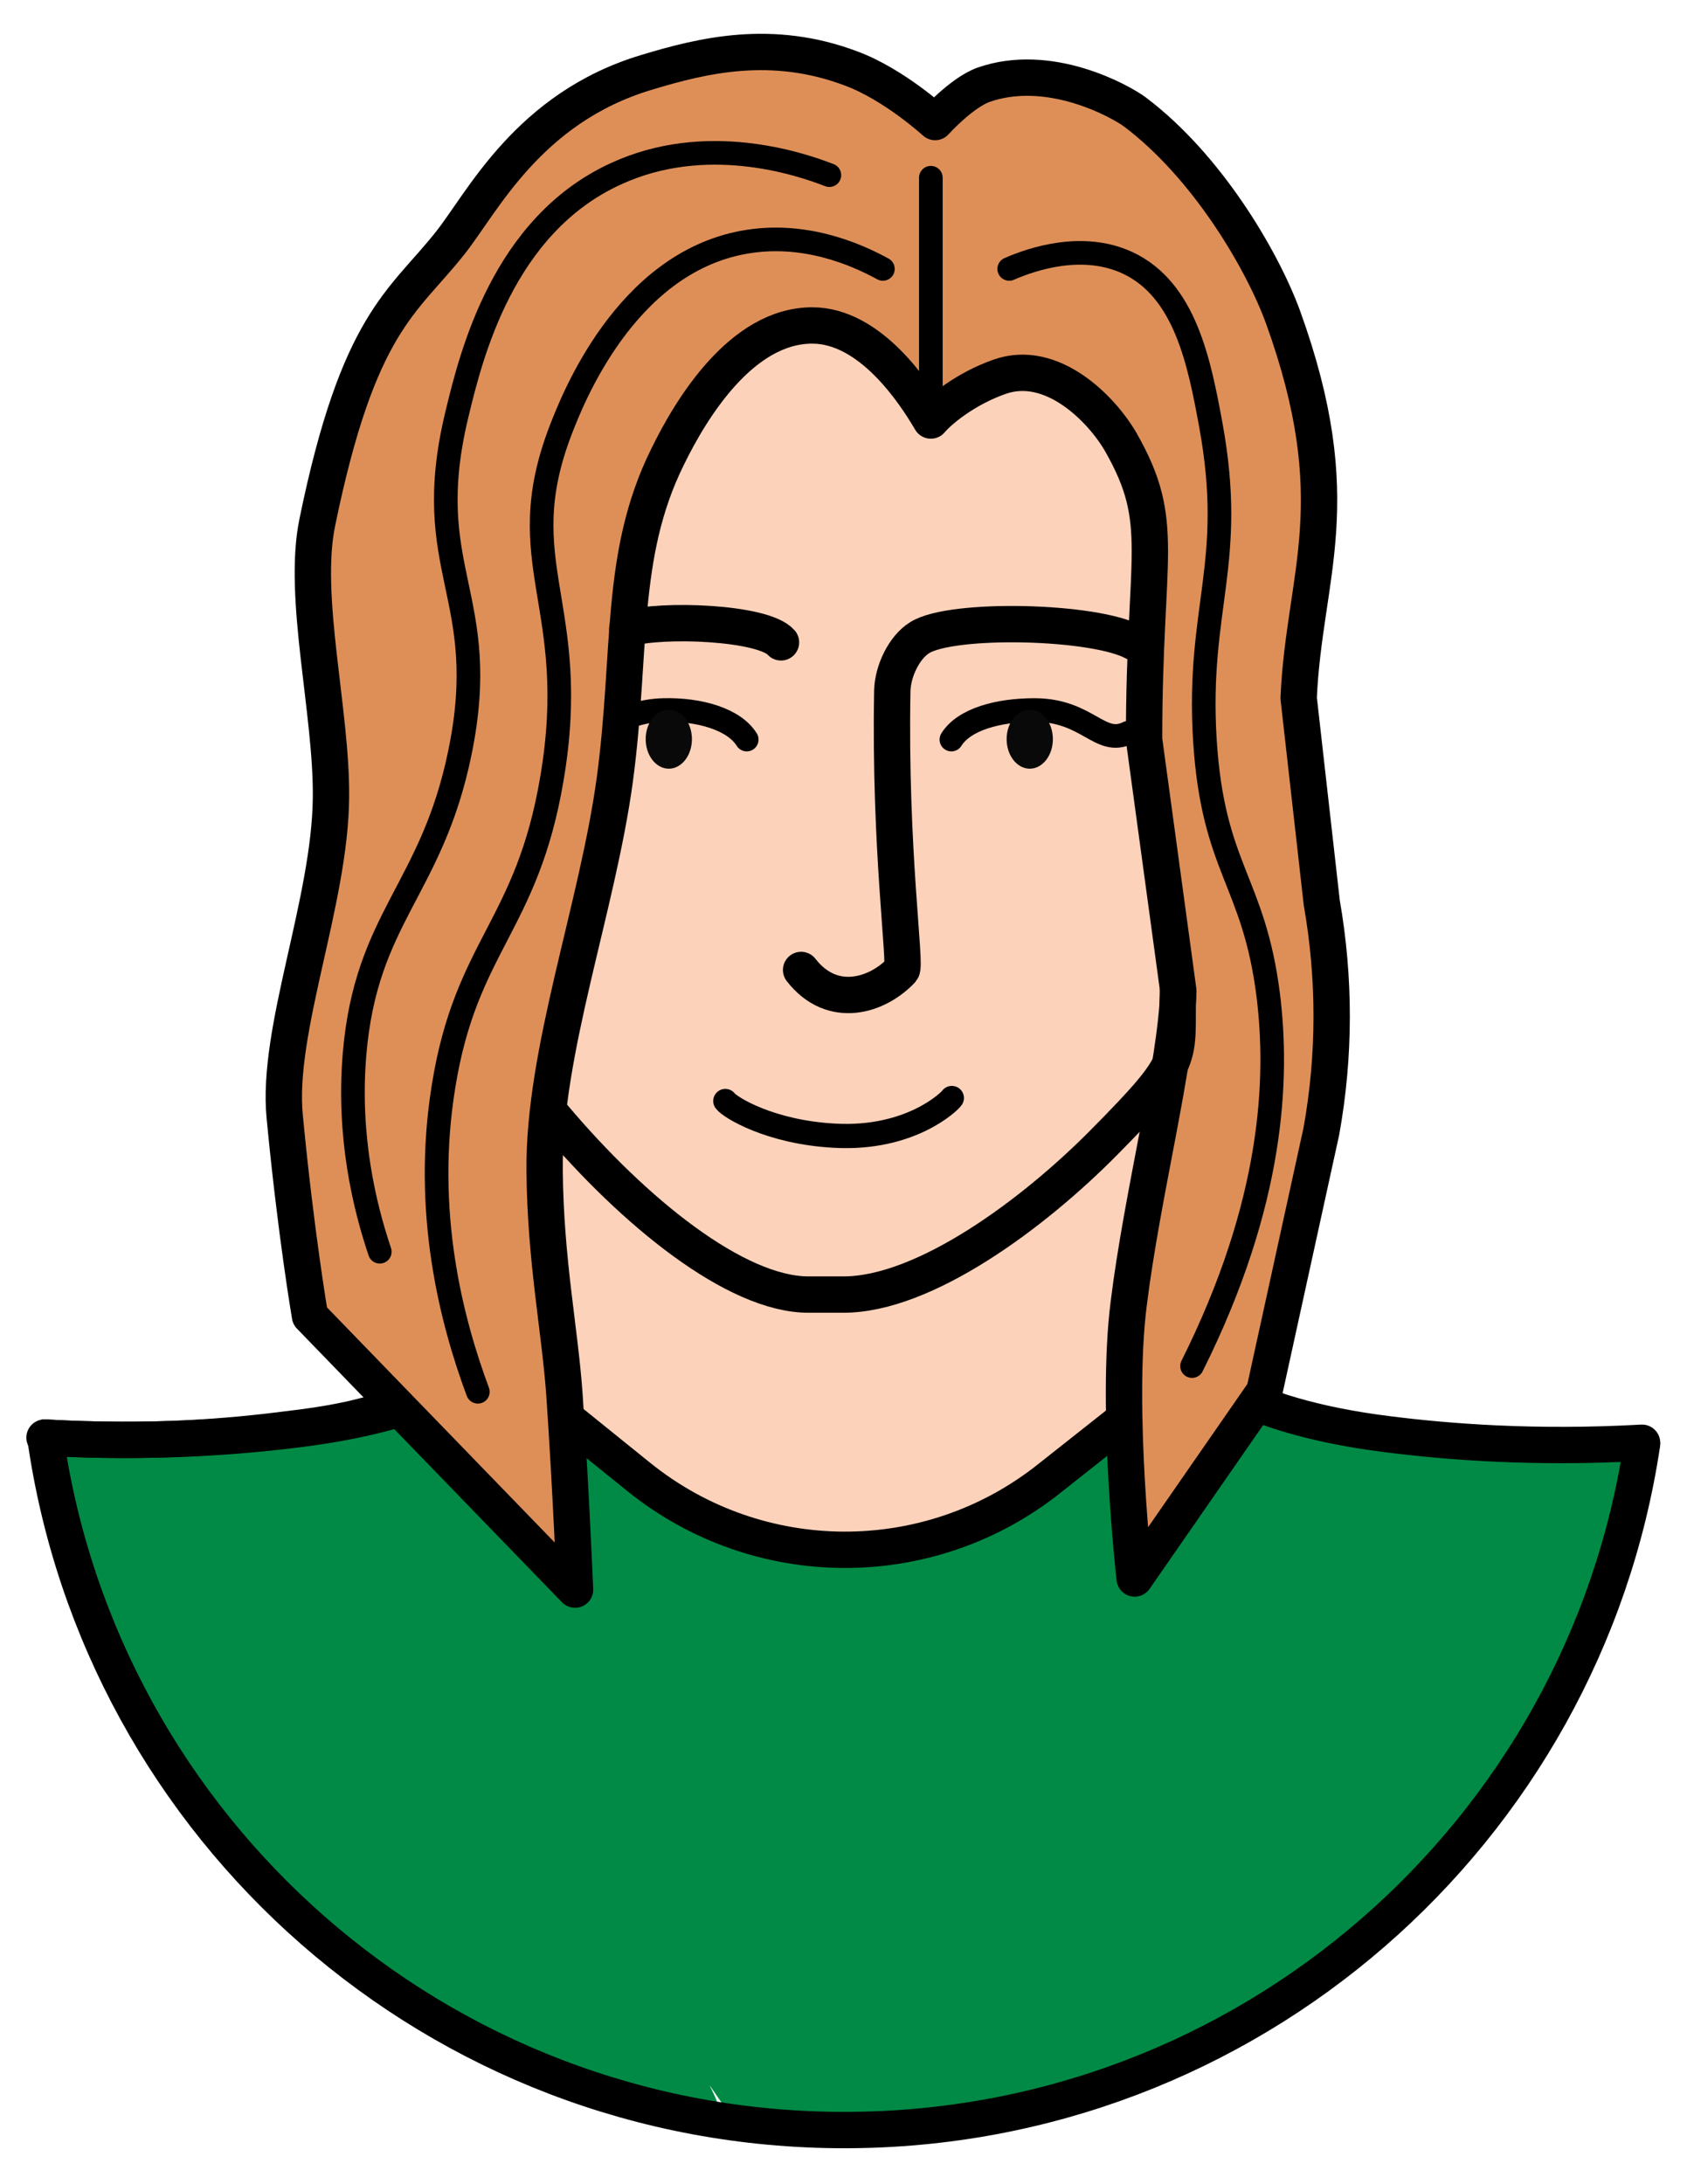 <?xml version="1.0" encoding="UTF-8"?> <!-- Generator: Adobe Illustrator 25.3.1, SVG Export Plug-In . SVG Version: 6.00 Build 0) --> <svg xmlns="http://www.w3.org/2000/svg" xmlns:xlink="http://www.w3.org/1999/xlink" id="Слой_1" x="0px" y="0px" viewBox="0 0 394 510" style="enable-background:new 0 0 394 510;" xml:space="preserve"> <style type="text/css"> .st0{fill:#018A45;} .st1{fill:none;stroke:#000000;stroke-width:8.489;stroke-linecap:round;stroke-linejoin:round;stroke-miterlimit:10;} .st2{fill:#070708;stroke:#000000;stroke-width:8.489;stroke-linecap:round;stroke-linejoin:round;stroke-miterlimit:10;} .st3{fill:#FDD2BA;} .st4{fill:#DE8F58;} .st5{fill:none;stroke:#000000;stroke-width:5.659;stroke-linecap:round;stroke-linejoin:round;stroke-miterlimit:10;} .st6{fill:none;stroke:#000000;stroke-width:5.518;stroke-linecap:round;stroke-linejoin:round;stroke-miterlimit:10;} .st7{fill:#090909;} </style> <g> <path class="st0" d="M321.1,333.9l-42.6-14.9l-33.4,26.4c0,0-22.7,16.8-52.4,15.7c-35.2-1.2-75-42.9-75.7-42.2 c-6.4,6.1-29.3,11.9-43.6,15c-14.2-0.1-48.6,0-60.2,4.1c2.1,13.9,6.9,34.6,18.6,57.4c7.5,14.6,25.8,45.4,62,69.6 c15.6,10.4,54.9,30.7,73.9,27c0.3-0.1-0.4-1.9-2-5.1l6.2,9c0,0,41.7,4,45.8-1.3c20.8,3.8,62.3-15.3,79.3-25.7 c39.6-24.2,57.9-58.8,66.1-73.4c12.8-22.7,18-43.5,20.3-57.4C371.7,334.2,338.2,333.8,321.1,333.9z"></path> <path class="st1" d="M10.6,335.7c25,1.4,43-0.2,57.1-2c9.2-1.1,15.1-2.3,21.1-4.1"></path> <path class="st2" d="M79,332"></path> <path class="st2" d="M169.5,495.8"></path> <path class="st1" d="M383.5,337.2c-13.6,90.7-91.9,160.2-186.3,160.2c-95,0-173.6-70.3-186.6-161.7"></path> <path class="st3" d="M120.3,275.4c0,0,2.7,7.8,2.2,48.1c0,2.9,3.4,5.3,6.7,6.3c5.3,1.5,9.7,11.1,42.3,27.5c8.2,4.1,46.8,1.4,52-0.1 c4.9-1.4,42.4-25,51.7-37.3c7.5-9.9-0.6-63.3,7-89.7c3.7-12.8,2.3-70-1.2-77c-0.9-1.8-1-3.3-1.2-6.7c-0.6-15.3-10.5-26.5-16-44.4 c-1.7-5.5-10.4-15.8-20.6-17.1c-14.5-1.9-15.2,5.3-18.3,7.1c-11.8,6.9-28.8-16.5-40-15.6c-5.4,0.4-10.9,6.3-23.9,24.9 C133.7,140.7,119,262.6,120.3,275.4z"></path> <path class="st1" d="M383.5,336.9c-25,1.4-45.3-0.2-59.5-2c-35.3-4.4-45.6-16-45.6-16l-33.4,26.4c-28.1,22.3-67.9,22.1-95.8-0.4 l-33.7-27.2c0,0-10.2,11.6-45.6,16c-14.1,1.8-34.5,3.4-59.5,2"></path> <path class="st4" d="M264.9,368.5c1.1-12.4,0.1-47.6,2.3-66.2c4.7-41.3,5.8-86.8,0-129.7c-1.7-12.2,4.7-45.6,1.2-56.6 c-7.9-24.9-17.6-28.6-30.5-29c-7.9-0.3-17.9,15.2-21.4,9.5C204.4,76.8,193.9,76,189.7,76c-16.5,0-28.1,22.9-33.7,34.2 c-9.8,19.9-6.7,43.9-10.9,69.3c-4.1,24.7-16.9,52.3-18.6,76.9c-1.7,24.7,0.9,42.3,2.9,61.5c3.1,29.7,4.9,53.4,4.9,53.4 s-61.4-55.5-63.2-72c-3.2-28.8-4.4-35.5-4.4-35.5s2.7-31.4,10.5-74.7c3.2-17.8-10.2-37.9-6.2-58c9.6-46.8,20.2-60.7,31.2-74.5 c7.5-9.4,21-31.4,48.7-39.7c13.2-4,29.3-7.9,47.8-0.9c10,3.7,19.6,12.5,19.6,12.5s6.1-6.8,11.3-8.7c15.4-5.4,31.9,3.8,35.3,6.3 c16.9,12.7,30,32.6,35.5,45.8c8.2,19.7,3.5,52.1,3,86.7c-0.3,26.6,8.6,52.6,7.5,77.9c-1.9,40.5-14.1,76.1-15,85.2L264.9,368.5z"></path> <path class="st1" d="M275.1,231.3c-0.4,16.3,2.4,15.6-17.3,35.5c-16.5,16.7-41.9,35.5-60.8,35.5h-8.2c-16.9,0-40.7-19.2-59.5-41.5"></path> <path class="st5" d="M169.4,257.1c1.1,1.5,10.5,7.3,25.5,8.1c17.7,1,26.9-8,27.4-8.8"></path> <path class="st1" d="M264.9,150c-9.3-5.1-42.7-5.8-50.1-1.1c-3.6,2.2-6.3,7.8-6.4,12.4c-0.7,37.2,3.3,64,2.2,65.2 c-5.6,6-16.2,9.4-23.5,0"></path> <path class="st1" d="M146.5,146.8c8-2.4,31.8-1.5,35.9,3.2"></path> <g> <path class="st6" d="M145.1,168c0,0,4.4-2.1,9.9-2.2c8.3-0.2,16.4,2.1,19.4,6.9"></path> <ellipse class="st7" cx="156.2" cy="172.6" rx="5.4" ry="6.9"></ellipse> </g> <g> <path class="st6" d="M263.5,171.1c-6.6,3.3-9.4-5.3-21.9-5.3c-8.3,0-16.4,2.1-19.4,6.9"></path> <ellipse class="st7" cx="240.5" cy="172.6" rx="5.4" ry="6.9"></ellipse> </g> <path class="st1" d="M217.4,98.2c-3.8-6.5-14.1-22.2-27.7-22.2c-16.5,0-28.3,19.4-33.8,30.7c-11.4,23-8.3,45.5-12.3,75.3 c-4.1,30.1-16.7,63.6-16.4,91.5c0.2,20.8,3.5,36.7,4.6,51.8c1.5,21.7,2.5,45.9,2.5,45.9l-61.9-63.9c0,0-3.3-19.2-5.9-46.5 c-2-20.2,10.6-50.2,10.8-74.6c0.2-20-6.8-46.8-3.2-64.2c9.6-46.8,20-51.3,31-65.2c7.5-9.4,18.2-31.6,45.9-39.9 c13.2-4,29.3-7.9,47.8-0.9c10,3.7,19.6,12.5,19.6,12.5s6.1-6.8,11.3-8.7c15.4-5.4,31.9,3.8,35.3,6.3c16.9,12.7,29.7,34.5,34.6,47.8 c15.7,43.4,5,60.1,3.7,89.1l5.4,47.8c3.1,17.7,3.1,35.7-0.1,53.4l-13.3,60.7l-30.3,43.7c0,0-4.5-39.6-1.4-64.1 c3.2-25.9,11.1-55.9,11.6-73.1l-8-58.7c0-43.7,5.4-50.4-5.4-69.4c-4.4-7.7-16.1-19.7-28.4-15.3C225.7,90.7,219.6,95.6,217.4,98.2"></path> <line class="st6" x1="217.4" y1="98.2" x2="217.4" y2="41.5"></line> <path class="st6" d="M206.2,62.8c-6.4-3.5-18.6-8.8-32.6-6.2c-27.7,5.1-40,37-42.6,43.7c-12.1,31.3,4.8,40.9-2.1,81.5 c-5.8,34.5-20,38.9-25.3,71.8c-4.8,29.5,1.9,55,8,71.4"></path> <path class="st6" d="M193.7,40.9c-7.2-2.8-28.9-10-49.9-0.3c-26.4,12.1-33.8,42.5-37.1,56.2c-8.8,36.5,8.3,42.2,0.7,79 c-6.6,32.1-21.9,38.3-24.6,70.4c-1.6,19.2,2.3,35.4,5.9,46.1"></path> <path class="st6" d="M235.7,62.8c5.5-2.4,17.2-6.3,27.7-1.4c13.4,6.3,16.7,23.2,19.4,37.9c5.9,32.3-3.3,42.5-1.4,73.5 c1.9,30.2,11.4,32.7,14.8,59.6c2.4,19.4,1.3,48.4-17.8,86.6"></path> </g> </svg> 